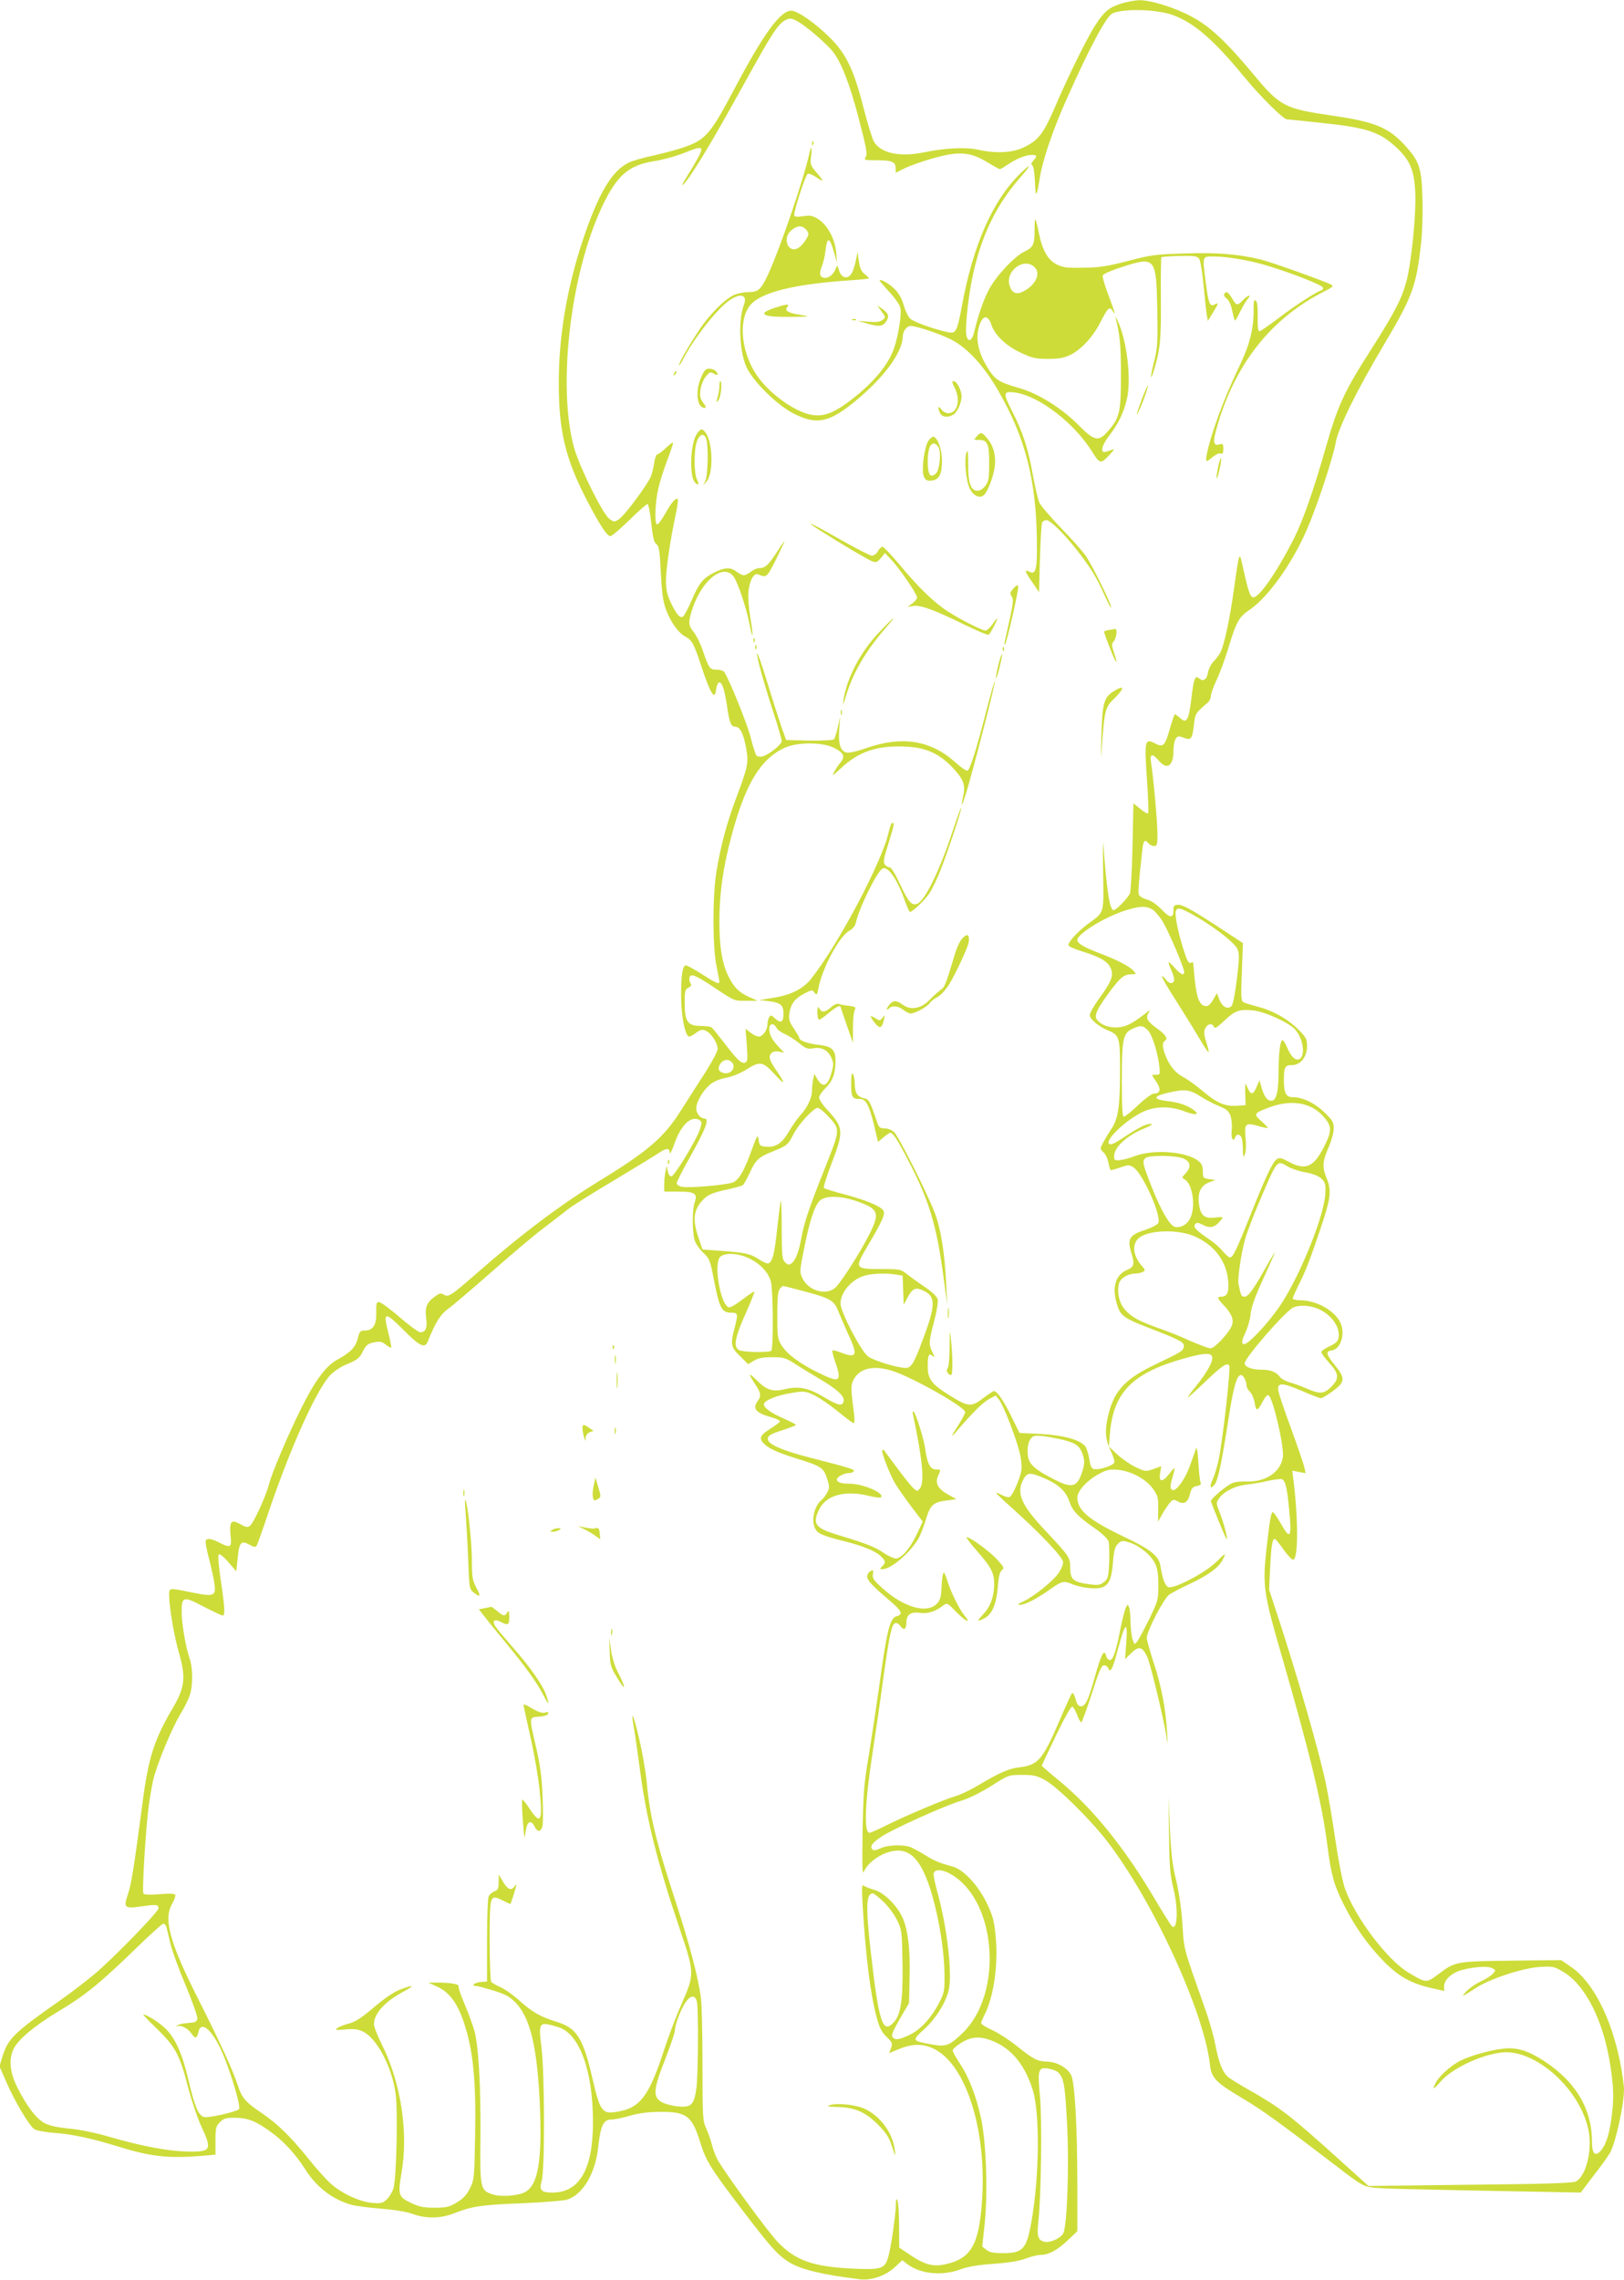 <?xml version="1.0" standalone="no"?>
<!DOCTYPE svg PUBLIC "-//W3C//DTD SVG 20010904//EN"
 "http://www.w3.org/TR/2001/REC-SVG-20010904/DTD/svg10.dtd">
<svg version="1.0" xmlns="http://www.w3.org/2000/svg"
 width="912pt" height="1280pt" viewBox="0 0 912 1280"
 preserveAspectRatio="xMidYMid meet">
<g transform="translate(0,1280) scale(0.1,-0.1)"
fill="#cddc39" stroke="none">
<path d="M6296 12780 c-68 -22 -95 -44 -144 -120 -46 -70 -154 -289 -227 -460
-65 -151 -94 -188 -175 -227 -64 -31 -156 -36 -255 -14 -70 16 -190 10 -310
-15 -133 -27 -240 -4 -278 62 -9 18 -36 103 -58 190 -53 210 -97 302 -188 392
-79 80 -183 152 -217 152 -62 0 -156 -129 -323 -445 -128 -242 -157 -277 -269
-318 -38 -14 -116 -35 -173 -48 -57 -12 -123 -30 -146 -41 -97 -45 -174 -176
-263 -445 -88 -268 -133 -537 -132 -798 0 -267 38 -424 161 -660 73 -139 110
-195 129 -195 8 0 56 41 106 90 51 50 97 90 102 90 6 0 15 -48 21 -106 9 -81
15 -109 29 -119 15 -11 19 -36 25 -162 6 -113 13 -163 29 -205 26 -71 71 -133
110 -153 36 -19 48 -41 90 -170 51 -154 75 -191 82 -123 2 17 9 33 15 36 17 5
31 -35 45 -127 14 -99 23 -121 47 -121 27 0 46 -39 61 -120 15 -80 10 -105
-51 -267 -57 -150 -92 -282 -116 -428 -22 -137 -22 -422 1 -530 9 -44 16 -83
16 -87 0 -16 -21 -7 -97 42 -43 27 -84 50 -90 50 -20 0 -28 -48 -28 -170 0
-116 23 -230 46 -230 5 0 23 10 39 22 25 18 33 20 55 10 30 -14 65 -68 65
-101 0 -13 -31 -72 -68 -130 -38 -58 -99 -155 -137 -214 -95 -152 -186 -230
-459 -397 -217 -133 -438 -299 -688 -518 -149 -130 -160 -137 -187 -120 -16
10 -25 7 -55 -16 -41 -31 -51 -59 -42 -123 6 -49 -4 -73 -34 -73 -9 0 -62 38
-116 85 -54 47 -107 85 -116 85 -14 0 -16 -10 -15 -59 2 -69 -18 -101 -64
-101 -26 0 -30 -5 -40 -45 -13 -50 -40 -78 -117 -120 -62 -34 -124 -118 -200
-271 -73 -146 -164 -360 -182 -429 -17 -66 -86 -217 -107 -232 -13 -10 -23 -8
-54 10 -51 29 -62 15 -54 -66 7 -66 0 -70 -65 -37 -43 22 -66 25 -75 11 -3 -5
5 -52 19 -103 13 -51 27 -114 30 -139 10 -70 -1 -75 -125 -50 -133 27 -129 28
-129 -16 0 -66 29 -235 56 -327 38 -130 32 -190 -32 -299 -109 -185 -140 -281
-174 -542 -47 -356 -62 -451 -81 -508 -27 -79 -21 -84 78 -70 81 12 93 10 93
-11 0 -20 -257 -284 -360 -370 -48 -40 -134 -106 -191 -146 -261 -183 -293
-214 -325 -316 l-17 -55 38 -87 c47 -109 130 -248 158 -266 12 -8 62 -17 112
-21 103 -7 212 -31 370 -80 172 -53 273 -64 458 -49 l77 7 0 79 c0 70 3 82 25
103 20 21 34 25 83 25 71 0 116 -17 198 -76 73 -51 142 -126 196 -210 64 -103
155 -173 263 -203 22 -6 95 -16 162 -21 74 -6 145 -17 180 -30 79 -28 159 -26
236 5 98 38 148 46 377 55 118 5 232 14 253 20 89 26 162 148 177 300 13 116
29 150 73 150 18 0 66 10 107 22 53 15 103 21 170 21 148 1 177 -23 225 -179
30 -97 59 -143 239 -379 156 -204 192 -244 256 -285 66 -42 192 -72 401 -97
64 -7 142 20 194 68 l42 39 26 -20 c73 -57 197 -70 301 -31 41 15 98 25 186
31 85 6 145 16 181 30 30 11 67 20 82 20 45 0 94 26 152 81 l55 52 0 261 c0
323 -14 576 -35 616 -21 41 -80 74 -134 75 -56 2 -76 12 -171 88 -41 33 -103
73 -137 89 -35 15 -63 33 -63 39 0 5 7 24 16 41 56 107 82 294 64 461 -8 76
-16 106 -50 175 -51 103 -130 186 -192 203 -71 19 -101 31 -153 64 -27 17 -63
36 -78 43 -40 17 -130 15 -172 -5 -24 -11 -38 -14 -45 -7 -17 17 -3 37 48 71
61 42 357 175 447 202 42 12 109 45 170 83 99 63 99 63 175 63 64 0 83 -4 130
-30 67 -37 249 -216 344 -338 260 -336 549 -964 581 -1260 8 -74 33 -99 186
-190 107 -63 207 -136 534 -386 119 -92 142 -106 188 -112 48 -7 172 -10 913
-24 l261 -5 75 99 c42 53 83 111 91 127 33 64 76 264 77 353 0 24 -10 91 -21
150 -51 253 -153 453 -275 537 l-57 39 -281 -3 c-314 -4 -314 -4 -414 -80 -61
-46 -65 -46 -164 14 -119 73 -294 304 -354 468 -14 38 -36 150 -54 270 -16
113 -41 259 -55 326 -38 178 -156 590 -267 930 l-51 155 6 126 c6 122 12 159
26 159 4 0 26 -27 50 -61 23 -33 48 -58 54 -56 28 9 28 224 1 446 l-7 54 37
-7 38 -7 -7 33 c-4 18 -38 117 -75 219 -38 102 -70 198 -72 215 -5 43 23 42
133 -5 52 -23 100 -41 107 -41 7 0 37 18 67 40 70 51 71 72 10 147 -48 59 -52
76 -17 81 56 8 81 106 43 168 -40 65 -135 114 -223 114 -21 0 -38 5 -38 10 0
6 14 37 30 70 41 81 64 139 121 308 63 186 68 225 39 297 -26 64 -24 94 14
180 14 33 26 78 26 99 0 35 -6 46 -53 91 -54 53 -122 85 -178 85 -37 0 -49 24
-49 94 0 75 6 86 45 86 48 0 85 46 85 106 0 40 -5 50 -47 92 -62 62 -144 108
-230 130 -37 10 -74 21 -82 26 -11 7 -13 38 -7 170 l6 161 -82 54 c-188 124
-252 161 -280 161 -24 0 -28 -4 -28 -29 0 -48 -19 -47 -66 2 -28 29 -58 50
-83 57 -21 5 -42 18 -45 27 -6 14 -1 70 20 261 6 45 14 51 34 27 7 -8 21 -15
31 -15 17 0 19 8 19 68 0 67 -23 321 -36 400 -8 51 6 55 43 12 47 -56 83 -31
83 57 0 27 6 57 13 66 10 15 16 16 45 5 41 -16 48 -7 57 75 7 61 9 64 76 121
11 9 19 26 19 39 0 12 14 50 30 85 17 34 47 115 67 180 47 155 60 178 124 221
103 71 238 261 320 452 56 129 146 402 160 484 14 81 117 291 268 545 163 275
184 330 211 571 7 59 11 172 8 255 -5 174 -16 207 -100 300 -91 98 -167 130
-401 164 -274 40 -297 51 -449 234 -153 183 -241 266 -343 321 -95 52 -232 95
-300 94 -22 -1 -66 -9 -99 -19z m289 -64 c121 -44 229 -137 405 -351 87 -106
217 -235 237 -235 6 0 94 -9 195 -20 258 -27 328 -51 424 -142 73 -69 97 -127
102 -253 5 -118 -21 -378 -48 -487 -25 -99 -65 -178 -200 -390 -151 -235 -188
-316 -254 -548 -71 -248 -128 -411 -180 -514 -98 -193 -201 -341 -231 -329
-16 5 -26 38 -55 168 -20 94 -20 94 -50 -120 -23 -167 -55 -316 -76 -357 -8
-15 -25 -38 -38 -51 -14 -14 -28 -41 -32 -62 -7 -41 -26 -54 -50 -34 -23 19
-30 2 -44 -116 -14 -119 -27 -141 -63 -106 -13 11 -26 21 -29 21 -3 0 -15 -36
-28 -80 -27 -96 -37 -107 -79 -86 -63 33 -65 23 -50 -201 7 -101 10 -186 6
-189 -3 -4 -23 8 -44 25 l-38 31 -5 -242 c-3 -134 -10 -252 -14 -263 -12 -27
-77 -95 -92 -95 -22 0 -39 108 -58 370 -2 30 -3 -41 -1 -158 3 -241 10 -219
-89 -292 -57 -44 -106 -97 -106 -117 0 -6 33 -21 72 -33 101 -31 145 -55 163
-91 22 -41 9 -78 -61 -173 -30 -41 -54 -83 -54 -95 0 -23 48 -63 102 -86 64
-26 68 -40 68 -220 0 -207 -10 -275 -49 -334 -17 -25 -38 -61 -48 -79 -16 -31
-16 -33 4 -52 12 -10 24 -37 28 -59 4 -23 10 -41 14 -41 4 0 29 7 54 16 44 15
49 15 72 0 54 -35 161 -278 139 -314 -6 -9 -40 -26 -75 -38 -86 -27 -100 -51
-76 -127 20 -64 16 -81 -24 -97 -67 -28 -87 -103 -53 -203 19 -57 39 -70 196
-130 159 -62 180 -74 176 -98 -3 -23 -14 -30 -161 -100 -165 -79 -228 -145
-261 -275 -23 -90 -20 -144 11 -208 14 -29 24 -60 20 -68 -6 -17 -85 -42 -113
-36 -14 2 -21 17 -27 58 -5 30 -16 63 -24 72 -32 36 -122 60 -248 67 l-120 6
-45 92 c-43 88 -81 143 -98 143 -4 0 -32 -18 -62 -41 -66 -50 -83 -48 -186 16
-103 64 -124 92 -124 164 0 64 6 77 28 58 12 -10 12 -6 -1 20 -22 43 -22 59 9
175 15 56 23 109 20 123 -4 15 -30 40 -69 67 -34 23 -79 55 -101 72 -37 30
-40 31 -148 31 -146 0 -149 4 -83 117 92 155 110 195 94 214 -20 25 -100 57
-219 89 -58 15 -108 31 -113 35 -4 3 15 65 43 138 70 183 68 201 -27 304 -24
26 -43 55 -43 66 0 10 16 33 35 52 41 40 57 83 57 153 0 64 -19 82 -96 91 -55
6 -106 23 -106 36 0 4 -14 28 -31 54 -26 38 -31 54 -26 85 7 53 30 85 83 112
43 23 46 23 58 6 12 -16 14 -14 21 20 21 116 120 300 176 328 17 9 31 26 35
43 17 82 122 295 151 306 32 13 84 -64 128 -191 11 -29 22 -53 25 -53 14 0 83
65 108 103 16 23 45 83 64 132 44 112 121 345 116 350 -2 2 -23 -55 -47 -128
-75 -228 -159 -399 -202 -412 -30 -10 -48 11 -95 112 -25 54 -49 93 -57 93 -8
0 -20 7 -27 15 -11 13 -8 34 19 118 34 111 35 117 22 117 -5 0 -14 -23 -20
-51 -36 -165 -286 -638 -438 -827 -45 -55 -113 -89 -210 -104 l-78 -13 53 -6
c66 -9 82 -22 82 -70 0 -48 -15 -57 -46 -28 -21 20 -26 21 -34 9 -5 -8 -10
-26 -10 -40 0 -33 -26 -70 -49 -70 -10 0 -31 10 -46 22 l-28 22 7 -92 c6 -79
4 -93 -9 -98 -21 -8 -45 15 -118 111 -34 44 -66 83 -71 87 -6 4 -35 8 -63 8
-71 0 -88 25 -88 129 0 66 2 76 21 86 16 8 19 14 11 26 -6 9 -7 24 -4 33 9 22
36 10 154 -69 96 -64 99 -65 163 -64 l65 0 -45 20 c-59 26 -86 53 -117 113
-37 72 -53 166 -53 310 0 155 19 297 65 471 78 299 165 445 303 507 70 32 209
32 274 0 56 -28 66 -48 39 -82 -12 -14 -28 -38 -37 -55 -14 -25 -8 -21 38 21
100 95 206 130 366 122 109 -5 183 -37 256 -112 65 -67 79 -102 66 -162 -21
-94 -2 -51 33 73 57 204 149 565 144 569 -2 2 -23 -71 -47 -163 -57 -223 -93
-336 -107 -340 -6 -2 -36 18 -67 46 -138 125 -300 151 -500 81 -54 -19 -99
-29 -113 -25 -33 8 -46 49 -40 130 l5 70 -13 -58 c-7 -32 -17 -63 -22 -68 -5
-5 -66 -8 -139 -7 l-129 3 -27 75 c-14 41 -50 153 -79 249 -29 95 -55 169 -57
163 -5 -15 37 -165 93 -337 25 -76 45 -146 45 -156 0 -19 -72 -77 -108 -86
-13 -3 -28 -1 -33 4 -6 6 -21 53 -34 105 -20 77 -116 315 -148 366 -5 6 -24
12 -42 12 -39 0 -44 7 -79 110 -13 38 -36 84 -50 101 -31 37 -32 58 -6 135 55
160 172 251 229 178 23 -30 73 -177 91 -272 19 -97 22 -66 4 39 -9 53 -14 117
-11 147 7 64 31 107 55 97 47 -20 48 -19 100 84 27 56 49 101 47 101 -2 0 -24
-31 -48 -69 -45 -67 -61 -81 -96 -81 -10 0 -30 -9 -44 -20 -14 -11 -32 -20
-40 -20 -8 0 -26 9 -40 20 -33 26 -67 25 -125 -4 -65 -33 -86 -59 -128 -157
-20 -46 -42 -87 -48 -91 -17 -11 -37 12 -68 77 -22 47 -28 74 -28 126 0 65 25
233 56 377 9 41 13 76 10 79 -10 11 -37 -20 -72 -84 -20 -35 -40 -61 -45 -57
-14 9 -10 119 7 197 9 40 32 112 50 160 19 49 34 94 34 100 0 6 -17 -6 -38
-26 -21 -20 -43 -37 -49 -37 -6 0 -14 -19 -18 -42 -3 -24 -11 -58 -17 -76 -13
-42 -148 -225 -183 -248 -25 -16 -27 -16 -53 3 -37 27 -165 285 -197 396 -96
339 -23 975 155 1354 83 177 149 235 293 258 47 7 120 27 163 44 135 53 134
54 12 -146 -33 -55 -11 -37 31 25 69 102 150 241 303 517 157 285 189 332 231
353 23 11 32 10 64 -7 43 -22 157 -119 197 -167 49 -60 96 -179 148 -377 43
-164 50 -202 40 -218 -12 -18 -9 -19 66 -19 83 0 102 -9 102 -47 l0 -23 38 19
c57 29 180 68 253 82 89 16 144 6 222 -41 36 -22 69 -40 72 -40 4 0 25 13 48
28 47 32 98 52 133 52 28 0 30 -7 7 -32 -12 -14 -14 -21 -6 -26 7 -5 13 -42
15 -92 3 -95 10 -90 27 20 16 101 75 275 155 452 125 281 221 460 254 473 66
28 246 23 337 -9z m-117 -5020 c15 -8 43 -40 62 -71 34 -57 120 -258 120 -282
0 -23 -20 -14 -52 22 -17 20 -32 34 -35 32 -2 -2 5 -23 16 -47 11 -24 17 -49
14 -57 -8 -20 -30 -16 -47 9 -9 12 -18 19 -21 17 -3 -3 32 -64 78 -135 45 -71
104 -166 131 -212 27 -46 50 -81 53 -79 2 3 -3 28 -13 56 -13 41 -14 58 -6 77
13 27 40 32 49 9 4 -12 18 -4 58 34 60 57 85 66 162 58 68 -7 205 -70 238
-109 46 -55 57 -150 20 -165 -22 -8 -45 15 -66 64 -10 24 -22 43 -27 43 -13 0
-22 -77 -22 -185 0 -104 -13 -155 -40 -155 -24 0 -39 21 -55 72 l-12 43 -16
-37 c-20 -47 -33 -48 -51 -5 -14 32 -14 31 -13 -33 l2 -65 -45 -3 c-69 -5
-114 13 -193 80 -39 33 -88 68 -107 78 -46 24 -74 55 -99 110 -22 49 -27 85
-11 95 21 13 8 34 -40 69 -58 42 -68 60 -50 89 12 19 11 19 -16 -2 -77 -59
-107 -74 -153 -79 -49 -4 -95 11 -120 42 -19 22 -1 60 70 157 62 83 82 99 125
99 26 0 26 1 10 19 -23 26 -97 64 -196 101 -84 32 -120 54 -120 73 0 33 150
126 263 163 84 27 118 29 155 10z m204 -17 c115 -59 261 -168 278 -209 10 -25
10 -54 -4 -167 -10 -83 -22 -143 -30 -151 -21 -22 -52 -5 -68 35 l-14 37 -22
-38 c-17 -28 -28 -37 -44 -34 -32 4 -48 46 -59 151 -4 51 -9 93 -9 94 0 1 -6
0 -14 -3 -11 -4 -21 15 -39 73 -32 99 -51 198 -44 218 8 20 20 19 69 -6z
m-2312 -649 c6 -11 27 -27 47 -35 20 -9 56 -32 80 -51 37 -31 49 -35 77 -30
48 9 83 -8 103 -49 15 -31 15 -42 4 -82 -21 -80 -48 -95 -80 -43 l-18 31 -7
-32 c-3 -17 -6 -45 -6 -61 0 -41 -25 -95 -65 -139 -19 -21 -49 -64 -66 -94
-36 -63 -73 -88 -127 -83 -34 3 -37 6 -42 38 -5 33 -7 30 -38 -55 -41 -115
-71 -167 -104 -183 -31 -14 -247 -34 -289 -25 -16 3 -29 12 -29 20 0 8 36 78
80 156 83 149 105 207 77 207 -23 0 -47 28 -47 56 0 36 34 96 73 131 23 20 53
34 94 42 35 6 82 26 114 46 76 48 92 46 155 -22 62 -67 69 -64 20 8 -19 27
-38 59 -41 70 -10 31 13 52 49 45 l30 -6 -31 32 c-38 41 -53 69 -53 102 0 31
25 35 40 6z m2084 -12 c26 -23 61 -137 68 -218 3 -31 0 -35 -19 -34 -13 0 -23
-1 -23 -2 0 -2 11 -20 25 -40 27 -40 21 -64 -16 -64 -10 0 -50 -29 -88 -65
-37 -36 -74 -65 -80 -65 -8 0 -11 60 -11 205 0 234 7 266 62 290 45 19 53 19
82 -7z m-2336 -180 c30 -30 -2 -73 -46 -62 -28 8 -34 27 -16 53 17 23 44 27
62 9z m2631 -192 c29 -19 77 -44 107 -56 44 -18 55 -28 65 -57 6 -20 9 -55 6
-79 -5 -44 8 -70 19 -40 9 23 31 19 38 -6 3 -13 6 -43 6 -68 1 -40 2 -42 11
-20 6 14 8 53 4 92 -8 81 -1 87 75 65 27 -8 50 -12 50 -9 0 2 -17 20 -37 38
-44 38 -41 44 35 73 127 50 239 34 311 -44 51 -56 53 -83 6 -174 -57 -114
-104 -134 -197 -84 -38 21 -53 25 -66 16 -24 -14 -61 -92 -143 -298 -85 -213
-105 -255 -122 -255 -6 0 -24 16 -40 35 -15 19 -49 49 -75 66 -75 51 -93 70
-81 85 9 11 16 11 40 -1 46 -24 72 -18 107 27 13 16 10 17 -35 12 -61 -8 -84
14 -91 86 -5 60 14 96 61 113 l32 12 -35 5 c-33 5 -35 7 -35 43 0 28 -6 44
-24 58 -66 54 -250 68 -356 29 -33 -13 -73 -23 -90 -24 -27 -1 -30 2 -28 28 4
49 75 113 172 152 36 15 48 24 33 24 -28 0 -65 -19 -155 -78 -49 -33 -71 -42
-79 -34 -23 23 99 137 191 180 69 32 153 33 234 2 61 -23 86 -19 52 7 -35 27
-86 44 -148 51 -82 9 -83 27 -5 45 99 24 127 21 187 -17z m-2090 -111 c71 -77
71 -72 -14 -287 -89 -222 -120 -314 -135 -400 -17 -94 -43 -147 -72 -148 -4 0
-14 7 -22 16 -13 13 -16 44 -16 181 0 92 -2 164 -5 162 -2 -3 -11 -71 -20
-152 -15 -146 -27 -192 -50 -200 -6 -3 -31 8 -54 23 -46 31 -78 38 -222 48
l-94 7 -22 65 c-37 108 -28 163 34 223 22 20 51 32 115 46 47 10 91 22 98 26
7 4 24 35 40 69 33 74 49 89 131 122 80 32 85 37 115 96 28 56 113 148 136
148 8 0 34 -20 57 -45z m-720 -24 c12 -8 13 -16 3 -48 -17 -57 -145 -268 -162
-268 -9 0 -17 13 -20 30 l-6 30 -7 -34 c-4 -18 -7 -51 -7 -72 l0 -39 79 0 c93
0 110 -11 92 -61 -14 -39 -14 -162 -1 -209 5 -20 27 -52 48 -72 37 -35 40 -42
64 -168 29 -146 42 -170 95 -170 38 0 39 -5 18 -87 -24 -91 -21 -106 31 -157
l45 -45 32 19 c24 15 50 20 103 20 65 0 76 -3 130 -38 32 -21 92 -57 132 -81
97 -56 144 -98 140 -125 -5 -34 -28 -29 -111 20 -89 53 -141 63 -222 44 -66
-16 -101 -4 -157 52 -46 46 -48 39 -8 -22 34 -51 36 -68 15 -96 -32 -43 -10
-68 83 -93 23 -7 42 -16 42 -21 0 -4 -23 -22 -50 -39 -60 -37 -69 -54 -44 -82
27 -30 75 -52 185 -87 140 -43 154 -52 173 -112 15 -44 15 -53 2 -78 -8 -16
-22 -35 -31 -42 -40 -33 -60 -109 -40 -156 14 -34 38 -45 174 -79 96 -24 166
-53 195 -80 30 -28 32 -38 10 -59 -14 -15 -14 -16 1 -16 48 0 152 88 202 170
11 19 30 68 42 107 25 84 41 99 119 109 l53 7 -50 28 c-56 32 -71 64 -52 105
15 33 15 34 -15 34 -29 0 -48 35 -58 115 -8 57 -53 202 -66 210 -4 3 -6 -3 -4
-12 54 -252 67 -384 41 -418 -15 -20 -15 -20 -38 0 -12 11 -54 63 -92 115 -39
52 -72 97 -74 99 -2 2 -5 2 -8 -1 -8 -8 41 -134 72 -187 14 -24 55 -82 90
-129 l65 -85 -33 -70 c-39 -82 -87 -137 -118 -137 -12 0 -42 14 -66 30 -49 34
-100 54 -252 100 -135 40 -153 63 -113 145 39 81 145 110 283 76 31 -8 60 -11
64 -8 24 24 -100 77 -179 77 -45 0 -68 8 -68 24 0 15 42 36 70 36 10 0 21 4
25 10 6 10 -26 20 -237 74 -170 43 -250 79 -246 109 2 18 18 27 81 47 42 14
77 27 77 30 0 3 -29 18 -65 34 -75 33 -115 61 -115 82 0 21 74 51 158 64 68
11 75 10 124 -13 29 -14 89 -55 133 -91 44 -36 84 -66 89 -66 5 0 6 23 2 53
-19 148 -19 159 -2 192 34 63 109 81 212 50 108 -32 414 -204 414 -233 0 -7
-15 -36 -33 -65 -50 -78 -52 -87 -10 -37 79 93 144 158 179 176 l36 19 18 -23
c23 -27 93 -206 115 -293 10 -38 14 -79 11 -104 -7 -44 -48 -139 -65 -149 -6
-4 -24 0 -42 9 -17 9 -32 15 -34 13 -2 -2 39 -41 91 -87 160 -144 284 -275
284 -302 0 -14 -11 -41 -25 -60 -30 -45 -138 -132 -196 -159 -33 -15 -38 -20
-21 -20 29 0 91 32 168 86 68 48 76 50 125 30 47 -19 121 -29 158 -21 46 10
63 44 71 141 5 68 11 90 28 106 19 19 25 20 61 9 56 -16 122 -69 146 -116 15
-30 20 -61 20 -125 0 -82 -2 -88 -51 -190 -29 -58 -59 -114 -67 -125 -15 -20
-16 -19 -26 8 -6 16 -11 58 -12 95 0 37 -4 76 -8 87 -8 19 -8 19 -18 0 -6 -11
-18 -58 -28 -105 -26 -137 -44 -190 -61 -190 -9 0 -18 9 -21 20 -12 47 -27 19
-69 -130 -33 -117 -49 -150 -74 -150 -14 0 -22 11 -30 41 -6 23 -15 38 -20 33
-4 -5 -36 -74 -70 -154 -95 -222 -121 -251 -230 -263 -56 -7 -111 -31 -236
-106 -39 -23 -93 -48 -120 -56 -57 -16 -274 -107 -390 -165 -44 -22 -85 -40
-91 -40 -33 0 -26 171 18 455 16 105 43 289 59 410 35 250 47 304 67 312 8 3
21 -4 29 -16 19 -27 34 -19 34 19 0 44 24 62 74 55 43 -7 87 6 133 41 22 16
24 15 72 -35 53 -55 89 -71 47 -21 -29 35 -78 135 -97 198 -7 23 -15 42 -19
42 -5 0 -10 -33 -12 -74 -3 -62 -7 -79 -27 -100 -55 -58 -186 -21 -305 87 -50
45 -58 57 -54 79 4 24 3 26 -13 17 -11 -5 -19 -19 -19 -30 0 -22 26 -50 128
-137 67 -57 75 -76 38 -86 -39 -10 -56 -79 -101 -411 -15 -104 -40 -271 -56
-370 -27 -158 -31 -211 -35 -430 -3 -183 -1 -243 6 -225 28 63 119 120 194
120 59 0 105 -39 145 -124 59 -123 114 -395 115 -571 1 -94 -1 -104 -32 -163
-44 -84 -105 -150 -167 -178 -57 -27 -78 -29 -93 -11 -8 9 3 36 41 102 l52 89
3 139 c5 165 -10 283 -44 350 -36 69 -103 133 -156 147 -23 7 -49 17 -57 23
-11 10 -12 -7 -7 -103 17 -291 43 -500 78 -632 16 -62 28 -85 56 -113 33 -32
35 -38 26 -63 l-11 -29 56 23 c80 33 143 31 209 -6 178 -102 288 -479 255
-872 -18 -213 -58 -288 -175 -323 -93 -27 -138 -17 -245 57 l-43 29 -1 122 c0
67 -4 131 -9 142 -7 15 -9 9 -9 -25 -2 -61 -28 -243 -43 -292 -19 -66 -38 -72
-196 -65 -222 10 -322 44 -421 146 -50 49 -283 368 -339 461 -11 19 -26 58
-33 85 -7 28 -22 70 -33 95 -20 43 -21 62 -21 360 0 173 -4 342 -9 375 -15
113 -64 300 -139 530 -115 352 -147 484 -166 687 -6 59 -25 166 -42 238 -31
133 -49 171 -30 64 6 -33 22 -144 36 -249 35 -267 98 -518 222 -884 84 -248
84 -255 11 -421 -31 -69 -75 -186 -99 -260 -80 -247 -131 -319 -242 -342 -106
-22 -114 -14 -161 187 -52 224 -88 279 -198 313 -95 30 -134 52 -208 117 -35
32 -84 67 -109 78 -26 11 -49 25 -53 31 -4 6 -8 111 -8 232 0 256 1 259 71
225 24 -12 44 -21 45 -21 3 0 34 100 34 109 0 3 -6 -3 -13 -13 -17 -23 -38
-13 -64 32 l-22 37 -1 -43 c0 -35 -4 -44 -24 -51 -13 -5 -27 -18 -32 -28 -5
-10 -9 -121 -9 -248 l0 -230 -37 -3 c-35 -3 -55 -22 -24 -22 8 0 52 -12 98
-26 67 -21 91 -34 124 -68 81 -85 120 -245 135 -560 15 -328 -9 -468 -86 -505
-41 -20 -135 -26 -179 -11 -69 23 -71 32 -68 325 2 287 -10 498 -33 590 -9 33
-34 102 -56 153 -22 51 -37 97 -34 101 6 11 -55 21 -120 20 l-50 0 52 -24 c65
-29 111 -91 146 -194 54 -160 71 -324 65 -641 -4 -237 -5 -249 -29 -296 -17
-36 -37 -57 -73 -79 -43 -26 -59 -30 -125 -30 -62 0 -87 5 -133 27 -70 33 -74
45 -54 164 41 231 -2 510 -110 726 -24 48 -44 99 -44 113 0 59 59 125 160 180
73 39 67 45 -13 15 -34 -13 -86 -48 -146 -99 -68 -58 -105 -82 -138 -91 -26
-6 -55 -18 -67 -25 -18 -13 -13 -14 45 -9 50 4 71 1 99 -13 80 -41 163 -203
182 -351 13 -105 4 -470 -12 -526 -6 -21 -23 -50 -37 -63 -22 -22 -31 -25 -81
-21 -68 5 -167 50 -230 104 -24 20 -80 82 -125 138 -105 131 -179 203 -271
265 -88 59 -109 85 -131 154 -27 84 -100 242 -220 480 -163 322 -199 453 -147
541 12 20 19 42 16 48 -4 7 -36 8 -89 3 -57 -4 -85 -3 -90 4 -7 13 9 298 26
456 6 55 19 136 29 180 21 90 104 291 156 376 19 31 41 76 49 99 19 55 19 156
-1 211 -21 61 -44 193 -44 260 0 86 10 89 123 29 53 -27 101 -50 107 -50 15 0
13 41 -10 196 -12 80 -17 141 -12 146 6 6 28 -12 54 -42 l45 -52 8 77 c8 87
20 99 68 71 24 -13 32 -14 38 -4 5 7 38 101 74 208 122 358 269 680 343 753
21 21 65 49 98 61 45 19 63 32 76 58 24 48 32 55 72 62 29 6 42 3 63 -14 14
-11 28 -18 30 -16 2 2 -5 39 -16 82 -31 121 -21 123 86 16 90 -91 119 -104
135 -64 44 109 71 152 116 185 27 19 133 110 238 202 104 92 236 204 294 248
58 44 124 95 148 114 24 18 139 90 255 159 117 70 228 138 247 151 43 29 60
29 61 1 0 -13 12 10 26 50 37 107 96 162 142 133z m2716 -215 c42 -18 46 -48
13 -84 -22 -22 -22 -24 -5 -34 47 -26 64 -165 27 -225 -19 -33 -57 -50 -85
-40 -29 12 -75 92 -125 217 -54 137 -56 150 -38 168 17 17 170 16 213 -2z
m588 -46 c19 -11 63 -26 97 -32 38 -6 72 -19 88 -33 24 -21 27 -30 25 -82 -3
-118 -134 -447 -246 -621 -46 -71 -128 -167 -180 -211 -43 -36 -54 -15 -24 45
13 27 27 74 30 105 4 41 24 97 71 199 36 79 66 146 66 149 0 3 -23 -34 -51
-84 -70 -125 -99 -165 -120 -165 -18 0 -21 7 -34 72 -6 30 15 169 36 246 11
41 49 140 84 222 100 234 95 227 158 190z m-2419 -195 c119 -42 128 -65 71
-179 -51 -104 -169 -288 -198 -309 -54 -41 -147 -12 -180 55 -17 36 -17 39 8
165 31 156 58 239 87 270 30 32 118 31 212 -2z m1898 -198 c109 -49 176 -139
185 -248 6 -63 -5 -89 -38 -89 -26 0 -24 -9 10 -45 45 -46 61 -82 50 -114 -14
-41 -97 -131 -121 -131 -11 0 -61 19 -112 41 -50 23 -129 55 -176 71 -112 40
-148 59 -189 101 -35 37 -50 99 -37 151 7 29 52 56 93 56 15 0 35 5 43 10 12
8 11 12 -7 32 -49 55 -58 120 -20 155 51 48 224 54 319 10z m-2507 -121 c63
-30 110 -79 124 -131 13 -48 15 -381 2 -389 -18 -11 -159 -8 -181 4 -33 18
-23 72 39 209 28 63 49 116 47 119 -3 2 -31 -17 -64 -42 -32 -25 -66 -46 -76
-46 -47 0 -91 243 -52 283 25 25 100 22 161 -7z m827 -92 l37 -6 3 -82 3 -81
22 41 c27 51 45 59 90 37 69 -32 68 -81 -6 -278 -49 -131 -64 -155 -95 -155
-47 0 -180 41 -212 65 -40 31 -154 250 -154 296 0 60 57 130 126 154 41 15
125 19 186 9z m-512 -95 c146 -39 165 -51 189 -114 11 -27 36 -85 55 -127 55
-118 48 -136 -41 -102 -24 9 -46 15 -48 12 -3 -3 4 -31 15 -63 39 -112 27
-121 -88 -65 -106 51 -182 106 -213 157 -22 35 -24 49 -24 169 0 96 4 135 14
147 7 10 16 17 20 17 3 0 58 -14 121 -31z m2859 -89 c81 -23 145 -99 139 -162
-3 -28 -10 -36 -50 -56 -27 -12 -48 -27 -48 -33 0 -6 20 -34 45 -61 55 -61 57
-88 11 -134 -41 -41 -64 -42 -138 -10 -30 14 -74 29 -96 35 -23 7 -47 20 -54
30 -20 28 -53 41 -102 41 -57 0 -96 15 -96 36 0 31 233 298 274 314 29 12 75
12 115 0z m-572 -277 c8 -21 -26 -85 -87 -161 -28 -33 -50 -64 -50 -68 0 -3
45 37 100 90 93 89 122 108 133 89 9 -17 -36 -415 -59 -527 -8 -38 -23 -88
-34 -112 -19 -43 -14 -58 10 -30 20 25 38 111 75 345 32 209 50 271 75 271 12
0 30 -34 30 -58 0 -10 9 -27 20 -37 10 -9 22 -37 26 -61 7 -50 16 -49 45 7 11
22 25 39 32 36 24 -8 91 -294 81 -350 -14 -84 -98 -139 -207 -135 -49 1 -71
-3 -94 -18 -39 -24 -103 -81 -103 -91 0 -9 81 -206 87 -213 11 -12 -11 80 -34
139 -25 63 -25 63 -6 90 29 39 91 69 153 76 30 3 85 12 122 21 37 8 72 12 78
9 20 -12 28 -50 40 -175 15 -153 6 -168 -46 -76 -21 36 -41 66 -45 66 -11 0
-17 -33 -35 -190 -25 -219 -20 -258 79 -600 164 -567 232 -849 261 -1080 21
-165 37 -223 92 -333 63 -125 135 -227 225 -319 84 -86 155 -125 272 -151 l67
-15 0 28 c0 35 45 75 98 89 69 19 148 24 171 11 22 -11 22 -12 4 -32 -10 -11
-40 -30 -68 -43 -27 -12 -63 -37 -80 -55 -33 -36 -29 -34 57 21 80 51 264 111
358 116 69 4 79 2 127 -27 127 -73 230 -280 267 -532 19 -124 20 -189 5 -293
-12 -92 -33 -152 -61 -182 -31 -33 -48 -14 -48 54 0 171 -80 316 -236 429 -94
67 -159 94 -230 94 -66 0 -208 -36 -275 -71 -50 -25 -116 -84 -135 -120 -23
-46 -16 -44 26 4 64 73 218 147 338 163 191 25 450 -206 494 -443 20 -110 -17
-254 -73 -281 -20 -9 -172 -14 -595 -18 l-569 -7 -165 149 c-275 248 -329 289
-495 384 -61 34 -120 71 -131 81 -30 28 -50 81 -69 179 -9 47 -34 137 -57 200
-127 360 -118 328 -128 480 -6 89 -20 181 -36 247 -20 82 -28 147 -34 287 l-8
181 3 -215 c2 -183 6 -229 25 -305 27 -110 23 -230 -7 -212 -5 3 -53 79 -106
169 -166 279 -343 497 -525 647 -56 46 -102 86 -102 87 0 2 36 78 80 170 48
100 84 164 92 162 6 -2 18 -23 27 -46 8 -23 19 -42 23 -42 4 0 30 72 59 160
41 129 54 160 69 160 10 0 21 -8 24 -17 12 -29 26 0 55 111 39 148 55 160 46
36 l-7 -95 36 35 c42 40 60 36 88 -21 17 -34 91 -340 108 -446 8 -54 9 -53 4
22 -8 133 -33 264 -75 389 -21 65 -39 128 -39 140 0 38 95 221 126 243 16 11
69 39 117 61 100 47 161 91 182 133 24 44 18 43 -33 -9 -64 -63 -244 -157
-272 -142 -19 10 -31 45 -44 121 -9 54 -56 91 -206 162 -195 93 -260 148 -260
219 0 37 54 96 120 132 44 24 61 28 106 24 75 -6 160 -52 199 -107 27 -38 30
-50 29 -114 l-1 -71 21 38 c11 21 31 50 42 65 20 24 24 25 49 11 35 -19 57 -5
68 44 8 30 15 38 38 43 18 3 26 10 22 17 -4 6 -10 56 -13 111 -3 55 -9 93 -12
85 -3 -8 -18 -49 -33 -92 -30 -86 -85 -161 -105 -141 -9 8 -9 23 3 64 9 29 15
55 13 56 -2 2 -15 -12 -30 -32 -38 -49 -60 -47 -51 4 l6 39 -44 -16 c-43 -15
-45 -15 -102 12 -31 16 -78 48 -103 72 l-45 43 6 73 c20 236 131 345 438 427
93 25 128 26 136 4z m-832 -468 c71 -19 91 -35 107 -87 9 -29 8 -48 -1 -80
-30 -99 -57 -108 -165 -52 -80 41 -116 67 -133 97 -18 32 -16 99 3 126 15 21
22 23 73 18 31 -4 83 -14 116 -22z m-100 -219 c73 -33 111 -70 130 -125 17
-53 48 -86 148 -155 40 -29 69 -57 73 -72 3 -13 4 -64 3 -115 -4 -82 -6 -93
-29 -111 -21 -17 -33 -19 -80 -13 -93 12 -110 26 -110 96 0 55 -6 63 -142 208
-132 140 -161 207 -123 281 24 46 39 46 130 6z m-524 -2225 c248 -157 280
-665 57 -883 -73 -71 -94 -80 -165 -68 -125 22 -125 21 -50 90 62 57 115 141
134 213 23 88 -8 359 -63 554 -14 51 -24 100 -20 108 9 24 58 18 107 -14z
m-392 -146 c26 -24 61 -70 77 -102 28 -57 29 -62 32 -232 4 -209 -8 -300 -47
-343 -64 -72 -85 -8 -131 394 -29 255 -26 328 12 328 5 0 30 -20 57 -45z
m-4025 -142 c3 -10 12 -49 21 -87 8 -39 47 -146 86 -239 39 -93 69 -179 67
-190 -3 -19 -11 -22 -53 -25 -27 -2 -54 -8 -60 -14 -7 -7 -6 -9 2 -4 17 9 60
-13 78 -41 21 -31 31 -29 39 7 14 72 83 10 139 -125 48 -115 101 -295 89 -307
-15 -15 -171 -50 -196 -44 -31 8 -52 57 -87 205 -35 150 -73 235 -128 290 -35
35 -107 81 -127 81 -3 0 32 -37 79 -82 103 -101 127 -146 173 -327 20 -75 53
-174 75 -220 59 -127 53 -141 -55 -141 -122 0 -268 27 -469 85 -67 20 -160 39
-216 44 -64 6 -112 16 -139 30 -47 24 -100 93 -154 200 -43 86 -50 157 -22
217 25 53 120 132 248 209 150 89 233 156 426 343 85 83 160 151 167 152 6 0
14 -8 17 -17z m2980 -424 c9 -47 7 -404 -3 -482 -13 -95 -29 -111 -105 -103
-33 3 -73 14 -90 24 -51 29 -47 72 19 239 30 78 55 150 55 162 0 31 29 110 56
153 30 48 59 51 68 7z m-779 -140 c119 -36 195 -244 195 -534 0 -265 -76 -395
-228 -395 -63 0 -75 13 -60 66 18 58 17 597 -1 747 -18 147 -16 149 94 116z
m2460 -87 c96 -46 164 -135 205 -267 40 -131 37 -476 -6 -729 -28 -163 -48
-186 -160 -186 -55 0 -77 4 -95 19 l-23 18 14 131 c18 176 8 451 -20 586 -27
125 -68 234 -120 311 -22 33 -40 66 -40 73 0 7 21 26 47 42 62 40 117 40 198
2z m342 -163 c37 -31 44 -69 55 -288 13 -241 1 -578 -21 -620 -15 -28 -76 -55
-107 -47 -35 9 -42 33 -33 111 16 145 22 576 9 708 -14 148 -9 163 48 153 19
-3 40 -11 49 -17z"/>
<path d="M4561 11994 c0 -11 3 -14 6 -6 3 7 2 16 -1 19 -3 4 -6 -2 -5 -13z"/>
<path d="M4545 11938 c-30 -140 -162 -526 -229 -673 -42 -91 -57 -105 -112
-105 -25 0 -60 -7 -79 -15 -52 -21 -140 -109 -200 -200 -61 -92 -120 -195
-111 -195 3 0 13 15 22 33 61 117 185 276 258 329 63 45 105 34 84 -22 -35
-92 -25 -281 20 -363 44 -82 174 -207 261 -250 126 -63 193 -50 332 61 169
136 277 281 279 374 0 28 23 58 43 58 34 0 170 -46 230 -77 93 -49 184 -149
266 -292 150 -262 210 -497 214 -840 2 -160 -6 -191 -44 -170 -28 14 -24 0 19
-61 l37 -55 5 190 c3 105 9 196 13 203 5 6 15 12 23 12 22 0 99 -76 169 -165
82 -105 111 -153 157 -255 21 -47 38 -78 38 -70 0 21 -103 230 -141 287 -18
26 -81 98 -140 158 -59 61 -115 126 -123 145 -8 19 -24 89 -36 155 -26 146
-57 242 -117 358 -52 101 -50 113 19 103 136 -20 333 -173 433 -335 42 -67 47
-68 100 -10 23 25 26 30 10 24 -49 -18 -55 -18 -55 5 0 13 17 46 39 74 51 67
78 122 98 199 28 110 3 333 -51 447 -9 19 -15 28 -12 20 25 -99 31 -154 31
-325 0 -211 -7 -241 -75 -318 -51 -59 -76 -53 -168 41 -91 91 -222 173 -327
203 -108 31 -131 44 -165 93 -69 101 -88 194 -55 272 19 47 46 42 63 -11 19
-57 83 -118 166 -156 62 -29 81 -34 151 -34 63 0 90 5 127 23 62 31 129 104
172 191 38 74 48 83 65 54 19 -34 11 -3 -25 92 -20 52 -34 101 -31 109 3 8 49
28 102 45 194 63 198 58 204 -234 3 -190 1 -221 -18 -295 -24 -94 -21 -121 3
-36 32 109 37 164 35 389 -1 125 1 230 3 233 3 2 49 6 102 7 82 2 99 -1 110
-15 7 -10 18 -77 25 -150 7 -73 15 -148 18 -167 l6 -33 28 46 c34 55 35 60 9
46 -26 -14 -34 7 -49 126 -19 151 -21 144 48 144 73 0 205 -23 296 -51 151
-46 315 -111 315 -125 0 -8 -4 -14 -8 -14 -17 0 -151 -86 -243 -157 -53 -40
-101 -73 -107 -73 -7 0 -10 27 -9 79 1 53 -2 84 -10 92 -11 10 -13 -1 -13 -56
0 -107 -24 -197 -86 -324 -83 -173 -158 -378 -178 -488 -7 -39 -3 -40 35 -8
16 13 36 22 44 19 11 -5 15 2 15 26 0 27 -3 31 -21 25 -34 -11 -39 12 -18 86
100 360 305 622 608 774 42 21 51 29 39 36 -33 18 -336 127 -398 142 -124 30
-239 40 -425 34 -166 -5 -191 -8 -320 -42 -116 -30 -159 -37 -250 -38 -92 -2
-116 1 -150 18 -50 25 -81 78 -101 177 -8 40 -17 75 -20 77 -2 2 -4 -22 -4
-55 0 -88 -7 -102 -56 -126 -56 -26 -160 -137 -200 -213 -30 -56 -61 -145 -84
-242 -12 -49 -35 -57 -43 -15 -8 40 9 202 33 321 47 229 132 408 269 564 63
72 66 86 5 27 -159 -154 -270 -404 -334 -757 -24 -131 -33 -147 -72 -139 -73
14 -196 58 -215 76 -12 10 -29 45 -38 77 -12 41 -28 68 -55 94 -32 31 -80 56
-80 43 0 -2 25 -31 55 -64 30 -32 58 -72 61 -87 9 -33 -11 -159 -36 -230 -32
-92 -115 -192 -240 -288 -126 -97 -193 -109 -302 -56 -81 40 -166 110 -217
179 -96 127 -119 318 -50 406 58 74 246 121 562 142 59 4 107 9 107 11 0 3
-11 14 -25 25 -18 14 -26 33 -32 71 l-7 52 -8 -40 c-4 -22 -13 -52 -19 -67
-20 -49 -63 -46 -78 6 -7 28 -9 29 -16 11 -13 -33 -37 -55 -60 -55 -31 0 -37
22 -20 64 8 19 18 60 21 90 10 81 23 76 49 -15 l15 -54 -4 57 c-6 73 -47 152
-98 186 -33 21 -45 24 -88 18 -37 -5 -50 -3 -50 6 0 31 64 227 76 232 7 3 29
-6 48 -19 45 -31 45 -24 0 28 -33 39 -35 45 -29 90 7 54 0 63 -10 15z m-21
-424 c9 -8 16 -21 16 -27 0 -15 -28 -58 -50 -74 -58 -46 -103 45 -46 94 32 27
58 29 80 7z m1287 -215 c35 -35 5 -100 -64 -135 -38 -20 -64 -10 -77 31 -27
83 81 164 141 104z"/>
<path d="M6875 11149 c-4 -6 2 -17 13 -25 13 -9 25 -34 32 -69 6 -30 13 -55
16 -55 2 0 16 24 30 53 14 28 33 60 42 70 24 27 -2 20 -28 -8 -31 -33 -37 -32
-61 10 -22 36 -33 43 -44 24z"/>
<path d="M4351 11072 c-30 -10 -56 -22 -58 -28 -6 -18 34 -24 152 -23 107 1
108 2 50 11 -70 11 -91 24 -74 44 15 19 -1 18 -70 -4z"/>
<path d="M4950 11052 c25 -33 25 -34 5 -49 -15 -11 -36 -13 -80 -9 l-60 5 50
-14 c72 -21 92 -19 112 11 19 29 12 47 -27 73 l-24 16 24 -33z"/>
<path d="M4788 11003 c7 -3 16 -2 19 1 4 3 -2 6 -13 5 -11 0 -14 -3 -6 -6z"/>
<path d="M3938 10683 c-35 -79 -25 -173 19 -173 10 0 8 8 -8 29 -18 24 -20 37
-15 75 4 26 18 58 31 74 21 24 26 25 44 14 12 -7 21 -9 21 -4 0 16 -24 32 -48
32 -18 0 -28 -10 -44 -47z"/>
<path d="M3786 10703 c-6 -14 -5 -15 5 -6 7 7 10 15 7 18 -3 3 -9 -2 -12 -12z"/>
<path d="M4040 10632 c0 -15 -4 -43 -10 -62 -9 -32 -8 -33 5 -16 14 18 22 106
10 106 -3 0 -5 -12 -5 -28z"/>
<path d="M5361 10623 c35 -68 16 -143 -36 -143 -13 0 -31 10 -39 22 -18 25
-22 8 -6 -23 12 -21 41 -25 72 -8 23 12 48 67 48 104 0 34 -27 85 -44 85 -11
0 -10 -8 5 -37z"/>
<path d="M6412 10558 c-17 -45 -30 -84 -28 -86 2 -2 18 33 36 78 17 45 29 84
27 86 -2 2 -18 -33 -35 -78z"/>
<path d="M3910 10358 c-33 -55 -39 -228 -9 -264 20 -24 28 -15 13 14 -17 33
-18 162 -1 212 15 45 43 52 54 13 12 -43 8 -205 -6 -233 l-12 -25 19 22 c38
43 36 210 -3 270 -21 31 -32 29 -55 -9z"/>
<path d="M5485 10350 c-18 -20 -17 -20 12 -20 49 0 58 -21 58 -131 0 -84 -3
-102 -21 -126 -13 -17 -30 -28 -45 -28 -37 0 -53 45 -52 150 0 68 -2 84 -9 65
-14 -37 -4 -159 18 -203 19 -40 55 -57 78 -38 23 19 57 110 63 166 6 61 -8
113 -44 155 -29 35 -34 36 -58 10z"/>
<path d="M5214 10326 c-24 -38 -41 -167 -26 -201 10 -22 18 -26 44 -23 42 4
58 35 58 113 0 60 -23 125 -47 133 -6 2 -19 -8 -29 -22z m57 -37 c15 -29 6
-126 -14 -146 -31 -31 -47 -9 -47 62 0 70 12 105 35 105 8 0 19 -10 26 -21z"/>
<path d="M6840 10175 c-6 -31 -10 -59 -7 -61 2 -2 9 21 16 52 7 30 11 58 8 61
-3 2 -11 -21 -17 -52z"/>
<path d="M4605 9822 c129 -82 267 -163 292 -173 23 -9 30 -6 50 18 l23 28 42
-45 c47 -52 138 -186 138 -205 0 -8 -12 -22 -27 -33 l-26 -19 32 5 c40 6 115
-21 283 -103 72 -35 135 -62 140 -59 9 6 48 79 48 91 0 4 -11 -9 -25 -30 -14
-20 -32 -37 -41 -37 -19 0 -138 60 -208 105 -78 50 -163 131 -267 256 -50 60
-96 109 -103 109 -7 0 -19 -11 -26 -25 -7 -14 -22 -25 -33 -25 -11 0 -90 41
-177 90 -161 92 -222 120 -115 52z"/>
<path d="M5692 9497 c-20 -22 -22 -28 -11 -45 13 -21 12 -29 -38 -252 -3 -14
-3 -22 1 -19 9 8 78 309 74 326 -2 11 -9 9 -26 -10z"/>
<path d="M4938 9251 c-106 -110 -184 -260 -202 -386 -4 -29 0 -22 14 25 42
138 113 258 231 393 64 73 40 56 -43 -32z"/>
<path d="M6228 9263 c-16 -2 -28 -7 -28 -10 0 -3 14 -44 32 -89 33 -88 52
-109 24 -28 -14 42 -14 49 -1 64 15 17 21 71 8 69 -5 -1 -20 -4 -35 -6z"/>
<path d="M4231 9204 c0 -11 3 -14 6 -6 3 7 2 16 -1 19 -3 4 -6 -2 -5 -13z"/>
<path d="M4241 9164 c0 -11 3 -14 6 -6 3 7 2 16 -1 19 -3 4 -6 -2 -5 -13z"/>
<path d="M5631 9154 c0 -11 3 -14 6 -6 3 7 2 16 -1 19 -3 4 -6 -2 -5 -13z"/>
<path d="M5606 9064 c-9 -37 -15 -68 -13 -71 3 -2 12 26 21 63 9 37 15 68 13
71 -3 2 -12 -26 -21 -63z"/>
<path d="M6248 8915 c-49 -33 -58 -67 -63 -250 -3 -142 -3 -144 4 -40 14 188
18 204 67 252 64 62 60 82 -8 38z"/>
<path d="M4722 8800 c0 -14 2 -19 5 -12 2 6 2 18 0 25 -3 6 -5 1 -5 -13z"/>
<path d="M5402 7529 c-11 -11 -27 -46 -37 -77 -55 -184 -59 -194 -83 -210 -13
-9 -41 -34 -61 -55 -48 -50 -107 -61 -151 -28 -36 26 -52 26 -73 3 -19 -21
-23 -42 -5 -24 18 18 52 15 81 -8 14 -11 32 -20 41 -20 25 0 93 37 108 59 8
11 26 25 41 32 15 7 43 36 63 66 34 52 110 213 114 243 6 45 -8 52 -38 19z"/>
<path d="M4667 7145 c-33 -29 -52 -32 -66 -7 -8 14 -10 10 -11 -20 0 -20 4
-39 8 -42 5 -3 28 13 53 34 36 32 68 49 69 38 0 -2 16 -48 35 -103 l35 -100 0
83 c0 46 4 91 10 101 8 16 4 19 -33 24 -23 2 -49 7 -57 11 -8 3 -27 -5 -43
-19z"/>
<path d="M4890 7093 c0 -5 11 -21 24 -38 27 -33 39 -28 50 20 6 28 5 29 -8 11
-14 -18 -17 -18 -41 -2 -14 9 -25 13 -25 9z"/>
<path d="M4780 6714 c0 -75 6 -84 49 -84 38 0 56 -40 95 -213 l7 -28 30 25
c17 14 34 26 38 26 16 0 41 -38 104 -160 116 -223 157 -359 197 -660 l19 -145
-5 110 c-9 183 -30 314 -64 404 -46 119 -204 433 -230 456 -12 11 -36 20 -52
20 -27 0 -33 5 -44 40 -39 114 -44 124 -75 130 -35 8 -49 31 -49 82 0 21 -5
45 -10 53 -7 10 -10 -7 -10 -56z"/>
<path d="M5323 5425 c0 -27 2 -38 4 -22 2 15 2 37 0 50 -2 12 -4 0 -4 -28z"/>
<path d="M5333 5237 c-1 -64 -5 -113 -12 -120 -11 -11 3 -37 20 -37 10 0 10
105 -1 200 -6 60 -7 56 -7 -43z"/>
<path d="M3751 6274 c0 -11 3 -14 6 -6 3 7 2 16 -1 19 -3 4 -6 -2 -5 -13z"/>
<path d="M3441 5234 c0 -11 3 -14 6 -6 3 7 2 16 -1 19 -3 4 -6 -2 -5 -13z"/>
<path d="M3453 5165 c0 -22 2 -30 4 -17 2 12 2 30 0 40 -3 9 -5 -1 -4 -23z"/>
<path d="M3463 5050 c0 -41 2 -58 4 -37 2 20 2 54 0 75 -2 20 -4 3 -4 -38z"/>
<path d="M3271 4778 c1 -13 5 -34 9 -48 8 -24 8 -24 9 -2 1 13 10 26 23 31
l21 8 -24 16 c-31 23 -39 21 -38 -5z"/>
<path d="M3452 4765 c0 -16 2 -22 5 -12 2 9 2 23 0 30 -3 6 -5 -1 -5 -18z"/>
<path d="M3334 4460 c-5 -25 -8 -55 -4 -67 4 -19 8 -20 26 -10 20 12 20 13 4
67 l-16 54 -10 -44z"/>
<path d="M2602 4415 c0 -16 2 -22 5 -12 2 9 2 23 0 30 -3 6 -5 -1 -5 -18z"/>
<path d="M2615 4305 c3 -44 10 -158 14 -253 6 -169 7 -174 31 -193 38 -29 42
-23 15 27 -22 42 -25 59 -25 155 0 101 -25 327 -37 339 -3 3 -2 -31 2 -75z"/>
<path d="M3278 4216 c18 -9 47 -25 63 -37 l30 -21 -3 33 c-2 24 -7 33 -18 30
-19 -5 -28 -4 -70 4 l-35 6 33 -15z"/>
<path d="M3100 4210 c-12 -8 -12 -10 5 -10 11 0 27 5 35 10 12 8 12 10 -5 10
-11 0 -27 -5 -35 -10z"/>
<path d="M5484 4095 c86 -98 100 -127 99 -195 -1 -67 -23 -124 -65 -167 -35
-37 -32 -41 13 -17 41 21 65 80 73 178 4 57 11 82 23 91 14 11 11 17 -28 60
-41 45 -151 125 -171 125 -5 0 20 -34 56 -75z"/>
<path d="M2722 3771 l-33 -6 28 -36 c15 -20 69 -87 120 -148 113 -137 173
-220 213 -295 31 -61 38 -62 18 -5 -18 55 -89 157 -183 264 -48 55 -94 110
-102 122 -21 32 -8 46 27 28 44 -23 50 -19 50 28 -1 33 -3 38 -11 25 -13 -24
-22 -23 -57 7 -17 14 -31 24 -33 24 -2 -1 -19 -4 -37 -8z"/>
<path d="M3432 3635 c0 -16 2 -22 5 -12 2 9 2 23 0 30 -3 6 -5 -1 -5 -18z"/>
<path d="M3424 3525 c2 -74 5 -85 45 -150 47 -77 47 -54 0 38 -17 33 -33 86
-38 125 l-10 67 3 -80z"/>
<path d="M2940 3226 c0 -3 18 -85 40 -183 22 -98 45 -233 51 -300 17 -171 5
-191 -57 -98 -20 31 -39 54 -41 51 -3 -3 -2 -53 3 -113 4 -59 8 -103 10 -98 1
6 5 27 9 48 7 43 30 49 47 12 15 -32 36 -32 44 1 4 14 4 90 1 168 -4 106 -13
173 -36 274 -41 176 -41 170 16 174 28 2 48 8 51 17 3 9 -2 11 -17 6 -15 -4
-36 2 -66 19 -43 26 -55 30 -55 22z"/>
<path d="M4660 981 c-19 -7 -11 -9 36 -10 101 -2 160 -26 231 -96 50 -50 65
-73 82 -126 20 -59 21 -61 16 -19 -13 98 -83 192 -173 232 -50 22 -152 32
-192 19z"/>
</g>
</svg>
